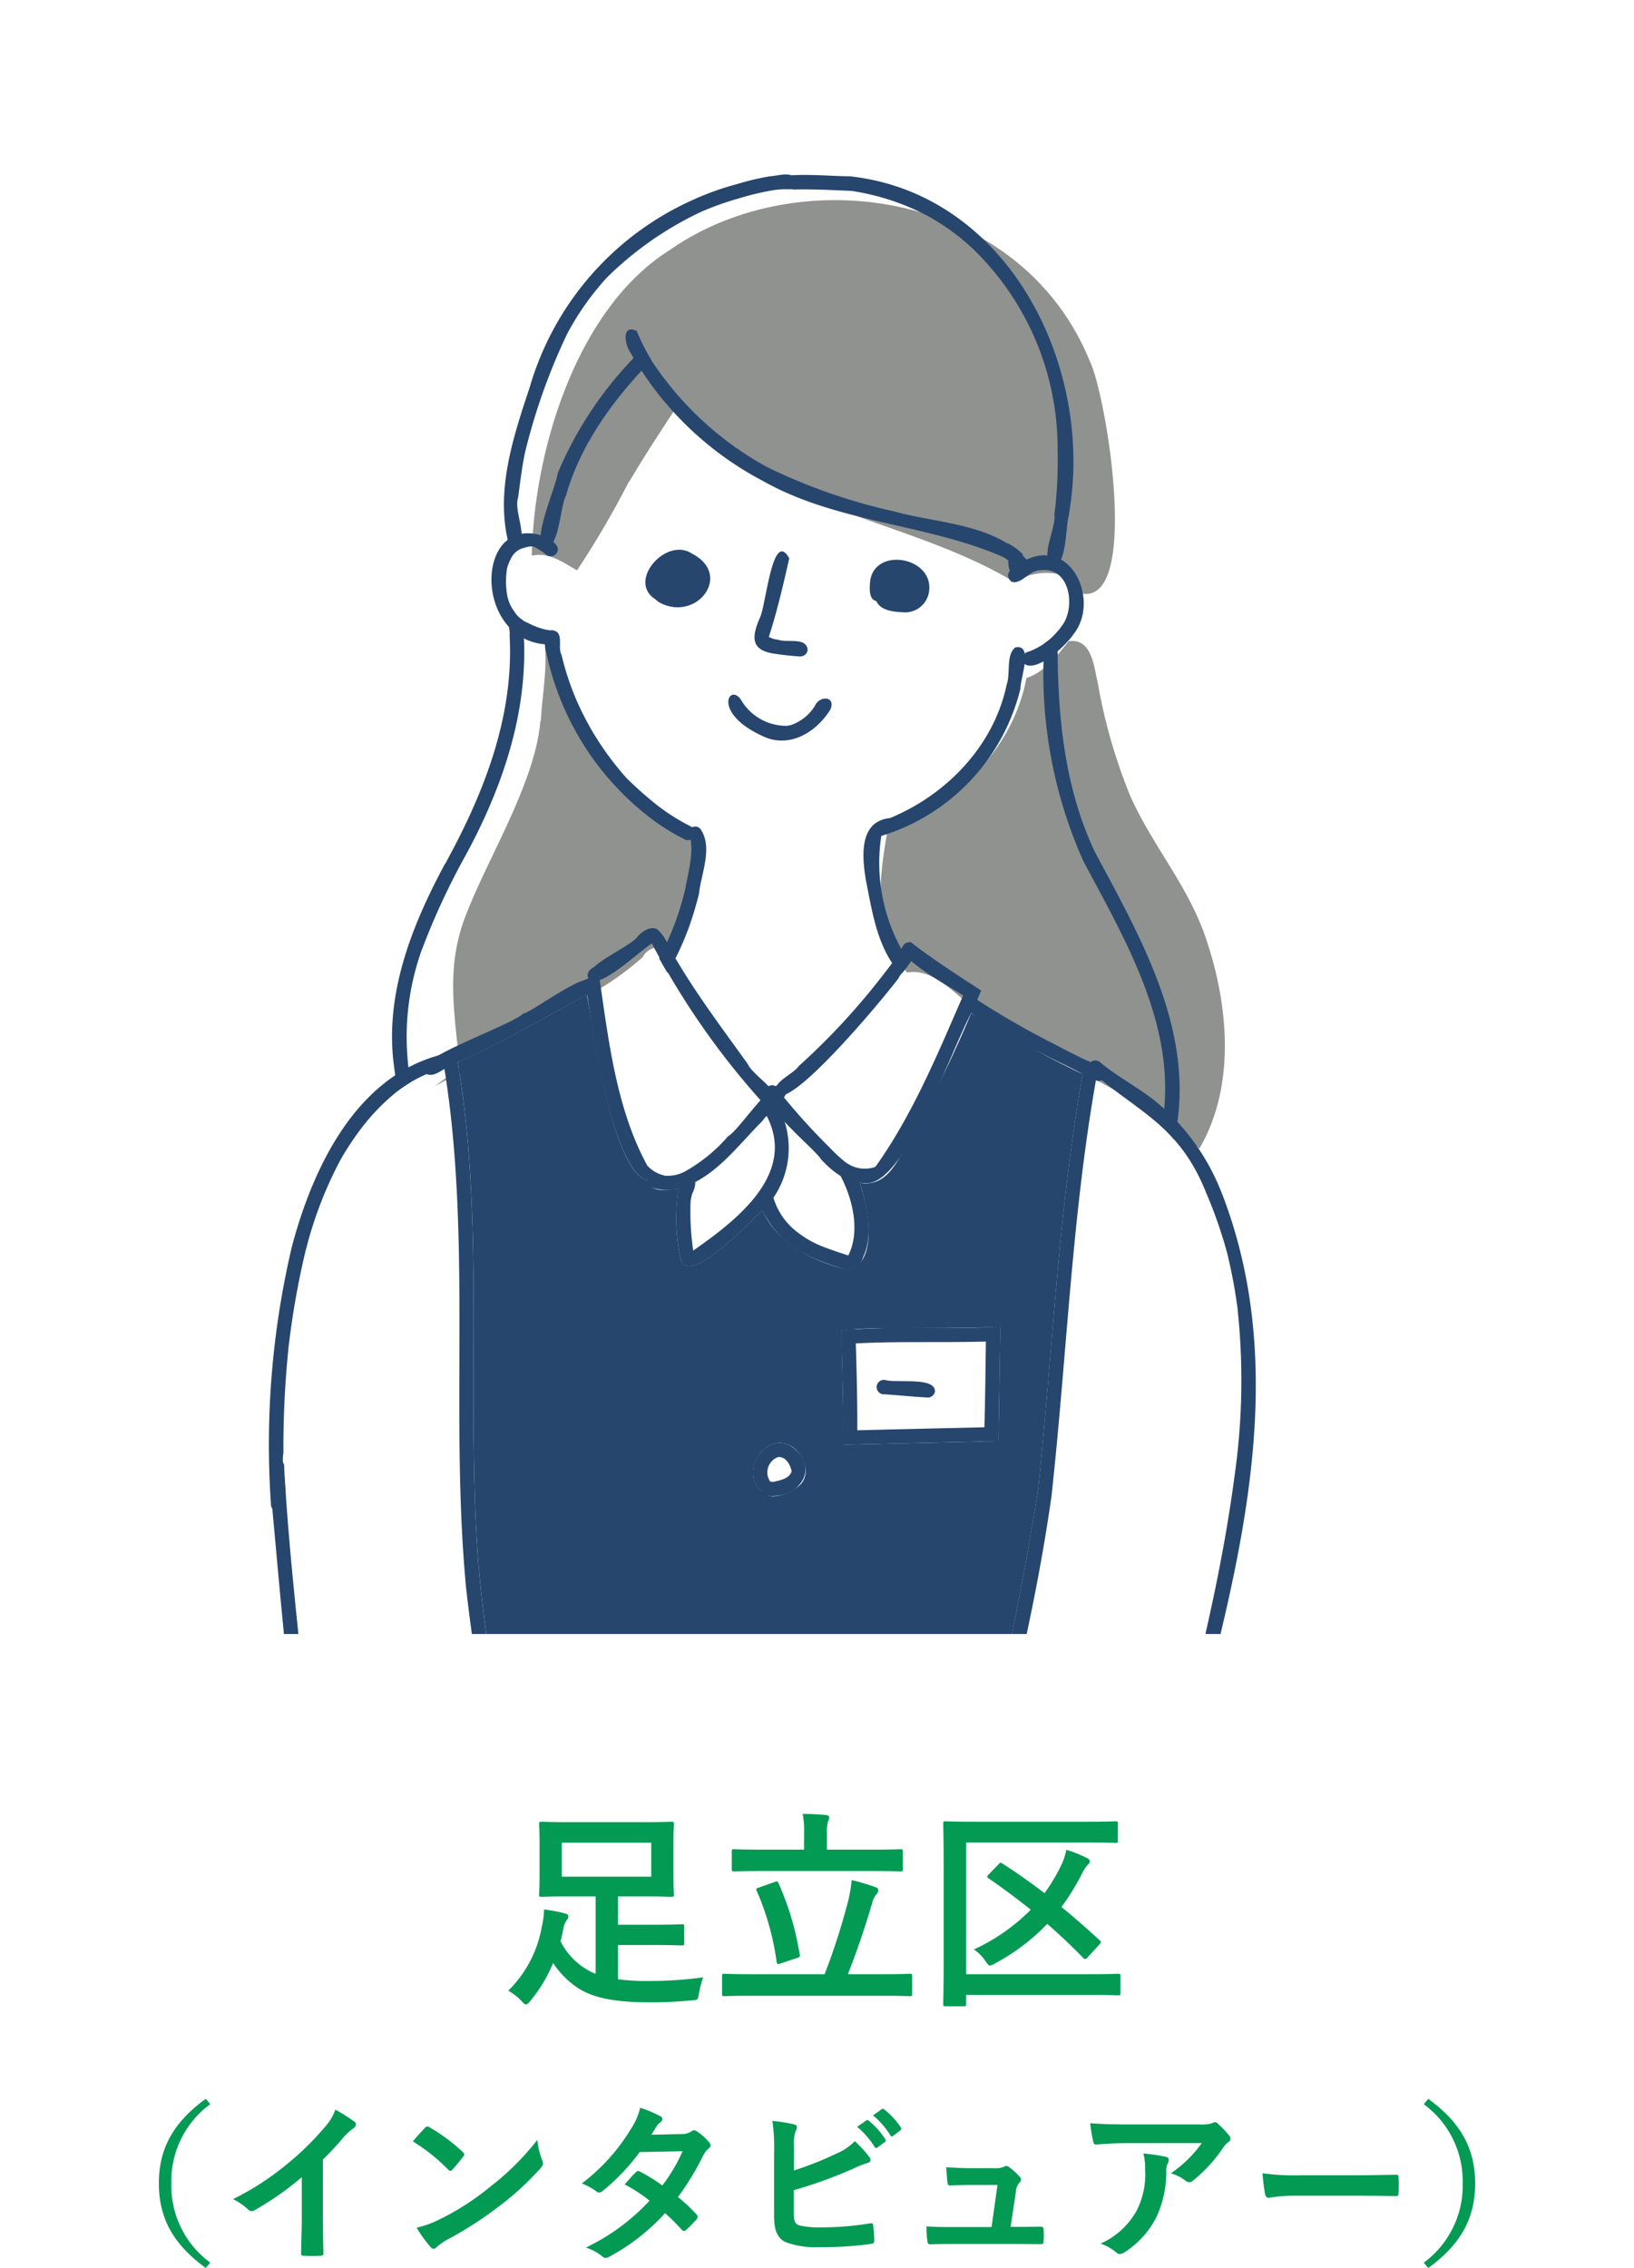 <svg xmlns="http://www.w3.org/2000/svg" xmlns:xlink="http://www.w3.org/1999/xlink" width="170" height="235.962" viewBox="0 0 170 235.962">
  <defs>
    <clipPath id="clip-path">
      <rect id="長方形_1918" data-name="長方形 1918" width="170" height="170" transform="translate(1308 466)" fill="none" stroke="#707070" stroke-width="1"/>
    </clipPath>
    <clipPath id="clip-path-2">
      <rect id="長方形_1926" data-name="長方形 1926" width="102.649" height="212.846" fill="none"/>
    </clipPath>
  </defs>
  <g id="グループ_1995" data-name="グループ 1995" transform="translate(-1312 -478)">
    <g id="マスクグループ_14" data-name="マスクグループ 14" transform="translate(4 12)" clip-path="url(#clip-path)">
      <g id="グループ_2041" data-name="グループ 2041" transform="translate(1336 484.154)">
        <g id="グループ_2041-2" data-name="グループ 2041" clip-path="url(#clip-path-2)">
          <path id="パス_35737" data-name="パス 35737" d="M56.766,269.406c0-.02,0-.04,0-.06,0,.02,0,.04,0,.06q-.311-1.292-.564-2.6c.167-.067.334-.137.5-.2q.015,1.407.063,2.817a.012.012,0,0,1,0-.01" transform="translate(-35.72 -169.441)" fill="#fec1ae"/>
          <path id="パス_35738" data-name="パス 35738" d="M132.333,48.265c-.961-2.593-5.056-2.671-7.091-1.179-11.235-6.809-26.43-7.5-35.164-18.311-1.72,2.653-3.226,4.876-5,7.909l.07-.21a94.5,94.5,0,0,1-5.465,9.358c-1.433-.793-2.959-1.957-4.707-1.512.239-11.164,4.741-25.747,14.315-31.782,13.775-9.649,36.614-5.972,43.737,11.532,1.708,3.453,5.255,24.95-.691,24.2" transform="translate(-47.65 -4.652)" fill="#90928f"/>
          <path id="パス_35739" data-name="パス 35739" d="M207.714,185.97c-6.268-5.681-14.6-8.573-21.553-13.387-3.054-1.4-5.477-5.508-8.84-4.917-3.586-4.337-2.949-9.52-2.063-14.636,6.938-3,12.951-8.165,14.486-16.011,1.839-.579,3.192-2.325,4.393-3.826,2.416-.34,2.618,2.652,3.021,4.32a56.889,56.889,0,0,0,3.372,11.758c2.331,5.215,5.83,9.082,7.762,14.489,2.458,7.016,3.294,15.625-.561,22.22,0,0-.013-.01-.017-.01" transform="translate(-110.949 -84.636)" fill="#90928f"/>
          <path id="パス_35740" data-name="パス 35740" d="M49.87,177.533c-.637-6.148-1.5-10.813.777-16.284,2.279-5.806,7.1-13.562,7.6-19.861l.043.093c.125-2.792.734-5.586.364-8.389.524.117.955.2,1.452.274,1.553,8.278,7.2,16.811,15.066,20.281A25.428,25.428,0,0,1,72.2,166.323a1.775,1.775,0,0,0-3.3-.324,30.115,30.115,0,0,1-4.527,3.332c-4.94,3.062-12.474,7.69-17.15,10.116Z" transform="translate(-30.019 -84.589)" fill="#90928f"/>
          <path id="パス_35741" data-name="パス 35741" d="M77.949,70.2c-1.488-.493,1.163-6.267,1.329-7.712V62.5a38.958,38.958,0,0,1,8.987-13.067c.233.455.5.883.754,1.329-3.869,3.969-7.355,8.678-8.877,14.065-.615,1.123-.735,5.687-2.193,5.368" transform="translate(-49.255 -31.42)" fill="#26466d"/>
          <path id="パス_35742" data-name="パス 35742" d="M211.69,108.652c-1.354-.288-.618-2.4-.968-3.435a5.839,5.839,0,0,1,1.6,1.152c-.008.75.513,2.2-.634,2.284" transform="translate(-133.928 -66.872)" fill="#26466d"/>
          <path id="パス_35743" data-name="パス 35743" d="M69.132,113.985c-7.7-.53-7.386-13.942-.023-11.187.621.362,1.773,1.026,1.035,1.823a.758.758,0,0,1-1.058-.037c.023.023.047.047.073.07a2.25,2.25,0,0,0-.4-.314l.08.06a7.049,7.049,0,0,0-.734-.461v0c-.4-.283-.881-.091-1.312.02h.01a2,2,0,0,0-1.312,1.112l.007-.007a4.607,4.607,0,0,0-.414,1.042c.01-.03.013-.063.024-.093a8.384,8.384,0,0,0,.013,2.921v0a.4.4,0,0,0,.013.077h0a4.279,4.279,0,0,0,.708,1.559c0-.007-.007-.01-.007-.017a3.058,3.058,0,0,0,1.452,1.212c-.013-.007-.027-.017-.04-.023a8.9,8.9,0,0,0,.965.437h0a9.515,9.515,0,0,0,.988.294h-.007a.759.759,0,1,1-.057,1.512" transform="translate(-40.341 -65.098)" fill="#26466d"/>
          <path id="パス_35744" data-name="パス 35744" d="M212.43,119.773c-.2-.531.24-.935.718-1.071-.027.016-.057.027-.087.043a7.226,7.226,0,0,0,3.409-2.577s0,0,0-.007h0c1.585-1.868.991-6.287-2.07-5.9h.03c-1.248-.1-2.036,1.551-3.121,1.185-1.146-1,.835-1.991,1.656-2.327,4.73-2.131,7.536,4.445,4.784,7.822v0c-.746,1.149-4.159,4.377-5.325,2.837" transform="translate(-134.083 -69.086)" fill="#26466d"/>
          <path id="パス_35745" data-name="パス 35745" d="M93.3,151.867a22.805,22.805,0,0,1-4.38-2.861h0A29.3,29.3,0,0,1,78.874,132.39c-.261-.853-.249-2.915,1.129-2.11.593.6.066,1.659.481,2.423-.01-.033-.017-.063-.027-.093a27.973,27.973,0,0,0,2.944,7.525v0a.036.036,0,0,0,.01.023s0,0,0,.007a31.593,31.593,0,0,0,3.816,5.318.06.06,0,0,0-.013-.017c.873.866,1.791,1.692,2.745,2.467-.024-.02-.05-.04-.074-.06a21.026,21.026,0,0,0,4.1,2.671.747.747,0,0,1-.688,1.325" transform="translate(-50.046 -82.685)" fill="#26466d"/>
          <path id="パス_35746" data-name="パス 35746" d="M173.278,168.633c-2.2-2.611-2.718-6.257-3.365-9.518a.045.045,0,0,1-.007-.03c-.391-2.467-.689-6.037,2.54-6.37,5.9-2.448,10.8-7.534,12.128-13.891.417-1.2-.106-2.978.875-3.853,1.963-.433.53,3.217.558,4.263a21.3,21.3,0,0,1-14.482,15.343,18.668,18.668,0,0,0,2.951,13.19c-.243.368-.507.728-.761,1.082a.663.663,0,0,1-.437-.217" transform="translate(-107.837 -85.761)" fill="#26466d"/>
          <path id="パス_35747" data-name="パス 35747" d="M111.433,200.046c-.034-.067-.074-.127-.1-.194a30.332,30.332,0,0,0,2.718-7.191c.281-1.692.839-3.47.557-5.181,0,0,0-.007,0-.007-.736-.616.228-1.786.955-1.145.007,0,.017.01.02.02s.017.013.023.02h.007v.007h.01v.007c.007,0,.007.01.007.01a.007.007,0,0,1,.007.007c1.319,1.931.067,4.624-.164,6.77a32.638,32.638,0,0,1-3.262,8.206c-.27-.441-.524-.882-.771-1.329" transform="translate(-70.758 -118.305)" fill="#26466d"/>
          <path id="パス_35748" data-name="パス 35748" d="M67.442,38.084c-1.242-5.369.578-10.85,2.266-15.924A30.744,30.744,0,0,1,86.758,2.613h0c.08-.034.153-.067.227-.1h-.007A.069.069,0,0,0,87,2.5a.083.083,0,0,0,.036-.013s-.007,0-.013,0c.036-.009.08-.043.11-.043a29.521,29.521,0,0,1,3.619-1.3c.076-.021.157-.046.241-.07h0s.01,0,.017,0,0,0,.007,0h0c.048-.015.1-.026.151-.043.007,0,.01,0,.016,0h0A25.84,25.84,0,0,1,94.727.186h0c.86-.039,2.489-.638,2.764.544a.764.764,0,0,1-.675.815,8.567,8.567,0,0,0-2.12.153c.007,0,.017,0,.027-.007a28.184,28.184,0,0,0-3.095.751.1.1,0,0,1,.02-.01c-.05.016-.1.03-.147.043h.007c-.114.037-.227.07-.34.1a.025.025,0,0,0,.01-.007.19.19,0,0,1-.047.017h0a30.316,30.316,0,0,0-3.639,1.325c.01,0,.013-.007.023-.01a.38.38,0,0,1-.06.027h0l-.033.016.017-.01a35.476,35.476,0,0,0-9.665,6.76c.013-.013.027-.03.04-.043a28.385,28.385,0,0,0-4.21,5.939v0a63.911,63.911,0,0,0-4.373,12.309v0c-.327,1.555-.511,3.133-.721,4.711v-.007c-.5,1.41,1.173,4.377-.176,5.038a.757.757,0,0,1-.9-.561" transform="translate(-42.603 0)" fill="#26466d"/>
          <path id="パス_35749" data-name="パス 35749" d="M175.489,40.765c-1.5-.647.341-3.909.14-5.308,0,0,0,.007,0,.01,0-.023.007-.05.01-.074v0a45.828,45.828,0,0,0,.321-6.77v.03A28.875,28.875,0,0,0,167.226,7.9c.024.02.047.043.07.063a23.207,23.207,0,0,0-4.821-3.542.051.051,0,0,1,.017.007A24.956,24.956,0,0,0,154.534,1.8h.013c-1.981-.085-3.983-.191-5.953-.15,0,0,.007,0,.01,0a.832.832,0,0,1-.451-.1c.02.013.04.023.057.037a1.576,1.576,0,0,1-.15-.1l.017.01a.752.752,0,0,1,.38-1.339l-.05.01c1.974-.105,3.981.092,5.966.113h0c16.576,1.839,25.473,19.958,22.748,35.244v-.007s0,.01,0,.01a.629.629,0,0,0,0,.08V35.6c-.344,1.107-.2,5.283-1.622,5.161" transform="translate(-93.928 -0.091)" fill="#26466d"/>
          <path id="パス_35750" data-name="パス 35750" d="M35.306,171.789c-1.055-7.485,1.813-14.706,5.295-21.172a.2.2,0,0,1-.013.06c4.026-7.33,7.208-15.326,6.727-23.843.138-.857-.762-2.276.344-2.674a4.032,4.032,0,0,0,.594.838c.149.074.238.167.407.254.947,8.772-1.96,17.346-6.156,24.928a73.474,73.474,0,0,0-4.343,9.464v-.013a26.805,26.805,0,0,0-1.135,13.721,14.408,14.408,0,0,0-1.359.908c-.14-.818-.254-1.643-.36-2.47" transform="translate(-22.298 -78.912)" fill="#26466d"/>
          <path id="パス_35751" data-name="パス 35751" d="M233.386,181.879c1.758-10.037-3.657-19.074-8.169-27.579-.01-.007-.01-.013-.01-.013a47.9,47.9,0,0,1-4.053-22.641,5.346,5.346,0,0,0,1.4-1.265c-.112,7.562.448,15.537,3.689,22.595v.013a.617.617,0,0,1,.057.14c4.936,9.255,10.8,19.244,8.363,30.153-.4-.484-.831-.951-1.275-1.4" transform="translate(-140.504 -82.865)" fill="#26466d"/>
          <path id="パス_35752" data-name="パス 35752" d="M142.172,68.9a3.244,3.244,0,0,0-1.4-1.108c.023.01.043.023.063.03-7.923-3.387-17.017-3.477-24.668-7.758a.17.17,0,0,1,.027.01,33.936,33.936,0,0,1-13.911-13.417c-.59-.791-.982-3.019.641-2.257a23.59,23.59,0,0,0,1.522,3.035.511.511,0,0,0-.034-.044,33.85,33.85,0,0,0,11.7,10.96s-.01-.007-.013-.01c.254.137.508.267.758.4a.284.284,0,0,0-.047-.027,59.031,59.031,0,0,0,12.97,4.473l-.1-.02c4.576,1.277,10.459,1.258,13.795,5.007a.747.747,0,0,1-1.305.725" transform="translate(-64.684 -28.12)" fill="#26466d"/>
          <path id="パス_35753" data-name="パス 35753" d="M109.2,112.779a2.517,2.517,0,0,1-.738-.481s0,0,0-.007-.023-.02-.033-.027a.245.245,0,0,1,.03.027c-3.019-1.9,1.137-6.546,3.789-4.761,4.181,2.146.694,6.889-3.044,5.248" transform="translate(-68.261 -68.088)" fill="#26466d"/>
          <path id="パス_35754" data-name="パス 35754" d="M143.291,118.539c-.851-.05-1.7-.144-2.534-.27h0c-2.519-.334-2.525-1.627-1.666-3.649l0,0a.412.412,0,0,0,.017-.06v0c.637-.993,1.307-9.432,3.081-6.23-.616,2.726-1.255,5.5-2.123,8.172a2.205,2.205,0,0,0,.938.29h0c.94.37,2.977-.313,3.1,1.062a.749.749,0,0,1-.808.678" transform="translate(-88.077 -68.397)" fill="#26466d"/>
          <path id="パス_35755" data-name="パス 35755" d="M134.75,152.849c-5.578-2.506-3.428-5.8-2.247-3.659v0a5.45,5.45,0,0,0,4.664,2.55s0-.008,0,0q.25-.035.5-.09c-.033,0-.063.013-.1.02a4.686,4.686,0,0,0,2.464-1.9.011.011,0,0,0,0,.007s.007-.01.01-.013l.007-.007h0c.007-.007.013-.017.023-.02.427-1.176,2.225-1.13,1.649.287-1.445,2.358-4.224,4.082-6.971,2.828" transform="translate(-83.317 -94.38)" fill="#26466d"/>
          <path id="パス_35756" data-name="パス 35756" d="M120.651,234.013a80.248,80.248,0,0,1-12.152-17.48c.872-2.606,2.228,1.445,2.828,2.257-.007-.02-.02-.037-.027-.054,2.225,3.772,4.868,7.28,7.421,10.833l-.04-.05.06.08h0c.6,1.311,3.888,3.075,2.958,4.476a.747.747,0,0,1-1.052-.063" transform="translate(-68.958 -137.073)" fill="#26466d"/>
          <path id="パス_35757" data-name="パス 35757" d="M144.676,235.1c-.7-1.313,1.635-2.062,2.277-3a71.438,71.438,0,0,0,9.121-9.932l-.06.08a18.748,18.748,0,0,0,1.763-2.607v.013a.588.588,0,0,1,.08-.137.168.168,0,0,1-.02.023.663.663,0,0,1,.1-.117l-.007.007a.732.732,0,0,1,.758-.184c1.454.947-.868,2.716-1.362,3.729l0,0c-1.39,1.87-10.879,13.346-12.656,12.125" transform="translate(-91.868 -139.325)" fill="#26466d"/>
          <path id="パス_35758" data-name="パス 35758" d="M91.157,220.465c-.671-1.411,4.142-3.228,5.081-4.427-.027.02-.053.043-.08.067,1.835-2.083,3.319-.217,1.773.5-1.326.715-5.644,5.058-6.774,3.863" transform="translate(-57.896 -136.741)" fill="#26466d"/>
          <path id="パス_35759" data-name="パス 35759" d="M109.644,270.581c-.629-.126-1.577-.107-1.6-.985h-.007a.75.75,0,0,1,.985-.655,3.751,3.751,0,0,0,2.965-.307,16.739,16.739,0,0,0,4.367-3.559c-.023.023-.047.047-.074.07.055-.055.106-.108.16-.157a0,0,0,0,1,0,0c1.244-.678,5.28-7.209,6.179-5.022-.142,1.35-1.849,2.309-2.627,3.442-2.625,2.61-5,6.012-8.727,7.047,0,0,0,0,0-.007a0,0,0,0,0,0,0v-.01a4.832,4.832,0,0,1-1.629.14" transform="translate(-68.668 -164.941)" fill="#26466d"/>
          <path id="パス_35760" data-name="パス 35760" d="M97.395,248.846c-.227-.1-.441-.2-.664-.3v-.023c-3.778-.957-5.97-17.009-6.5-20.882.11-.037.217-.1.337-.144-.262-.461.1-.92.531-1.139a.871.871,0,0,1,.618,1.118c.954,6.55,1.778,13.644,4.971,19.49,0,0,0,0-.007-.007s.01.01.013.017a.374.374,0,0,1,.044.047v0a3.4,3.4,0,0,0,1.7.975.749.749,0,0,1-1.048.855" transform="translate(-57.35 -143.864)" fill="#26466d"/>
          <path id="パス_35761" data-name="パス 35761" d="M188.278,225.414c-.9-1-9.948-5.251-6.51-6.3,2.273,1.778,4.86,3.422,7.331,5.054-.133.321-.274.648-.407.968a4.219,4.219,0,0,0,.417.274.759.759,0,0,1-.831,0" transform="translate(-115.032 -139.264)" fill="#26466d"/>
          <path id="パス_35762" data-name="パス 35762" d="M152.133,251.555c-1.853.036-3.352-1.183-4.55-2.47,0,0,.013.01.02.013-.966-1.432-7.144-6.209-5.436-7.632.777-.38,1.072.556,1.443,1.035a67.562,67.562,0,0,0,4.957,5.448,13.856,13.856,0,0,0,1.626,1.489v-.01a3.324,3.324,0,0,0,2.971.477,1.209,1.209,0,0,0,.14-.114s.01,0,.01-.013c4.122-5.817,6.776-12.576,9.645-19.073.421.274.844.551,1.272.835-.337.788-.671,1.579-1.012,2.367l-.013-.007c-1.928,3.442-6.984,18.221-11.073,17.654" transform="translate(-90.168 -146.629)" fill="#26466d"/>
          <path id="パス_35763" data-name="パス 35763" d="M116.7,280.15a19.813,19.813,0,0,1-.324-7.2c.158-2.336,2.663-2.193,1.472.187,0-.017.007-.034.01-.047a7.121,7.121,0,0,0-.164.751v-.013a.622.622,0,0,1-.013.1c0-.007,0-.013.007-.02a27.471,27.471,0,0,0,.24,4.934v0a.431.431,0,0,0,.01.077v0a.831.831,0,0,0,.017.127c4.637-3.24,11.089-8.2,7.4-14.455,0,0,0,.007,0,.009-.894-.842-.022-2.385.965-1.335a9.144,9.144,0,0,1-1.159,11.644s0,0,0-.007a0,0,0,0,1,0,0s0-.007,0-.01c-1.358,1.188-7.265,7.569-8.456,5.268" transform="translate(-73.835 -167.089)" fill="#26466d"/>
          <path id="パス_35764" data-name="パス 35764" d="M148.467,293.7c-2.5-.757-5.159-1.78-6.857-3.813-.776-.86-3.258-4.382-.871-4.4-.03-.01-.063-.017-.093-.027a.775.775,0,0,1,.6.781,7.042,7.042,0,0,0,2.674,3.789h0a10.148,10.148,0,0,0,2.254,1.289l-.017-.007c.03.017.056.022.09.04l-.02-.01c.037.013.07.03.11.043a.1.1,0,0,0,.04.017h-.013c.888.339,1.793.644,2.7.935.054-.11.1-.224.154-.337v0c1.024-2.446.266-5.56-.908-7.842a.755.755,0,0,1,.223-1.035c1.008-.532,1.443.943,1.736,1.646h-.01v0h-.007c.7,2.22,1.471,5.38.374,7.688-.292.948-1.113,1.751-2.153,1.232" transform="translate(-88.806 -179.874)" fill="#26466d"/>
          <path id="パス_35765" data-name="パス 35765" d="M43.98,239.263c-1.146-1.363,8.908-4.735,10.322-6.036,1.413-.379,7.62-5.439,7.942-2.988,0,0,0-.007,0-.01,0,.687-.8.746-1.269,1.018.03-.013.06-.027.094-.044-.047.024-.094.047-.14.067v-.007a0,0,0,0,1,0,0v-.01c-4.48,2.386-8.824,5.006-13.42,7.021v.01c-1.125.173-2.57,2.04-3.529.975" transform="translate(-27.894 -145.908)" fill="#26466d"/>
          <path id="パス_35766" data-name="パス 35766" d="M211.835,243.263c-.464-.194-.928-.4-1.382-.614v-.016c-1.481-1-14.688-6.637-12.162-8.059a.758.758,0,0,1,.935.153,88.176,88.176,0,0,0,8.289,4.774c1.616.843,3.236,1.687,4.914,2.394a.746.746,0,0,1-.594,1.369" transform="translate(-125.823 -149.024)" fill="#26466d"/>
          <path id="パス_35767" data-name="パス 35767" d="M69.206,363.246c-.01-.173-.023-.337-.047-.5-3.663-9.458-9-18.361-11.661-28.25a180.465,180.465,0,0,1-5.679-28.981c-1.69-17.814.568-35.839-2.183-53.565-.11-.666-.229-1.344-.351-2.006.463-.226.928-.428,1.4-.638.11.5.2,1,.28,1.506l-.016.007c2.879,17.19.813,35.285,2.16,52.383,1.7,18.339,6.02,35.56,14.325,51.809h.007c.457,1.917,4.816,7.761,2.581,8.907a.745.745,0,0,1-.812-.668" transform="translate(-31.325 -158.448)" fill="#26466d"/>
          <path id="パス_35768" data-name="パス 35768" d="M174.8,366.436c-2.125-1.013.313-7.032.738-8.954h.007l.016-.014a357.6,357.6,0,0,0,14.993-60.028c1.512-14.377,2.1-28.954,4.627-43.212h-.007c.08-.5.167-1.008.267-1.509.2.09.381.18.578.264a.734.734,0,0,1,.9-.03c-2.827,14.921-3.318,30.113-4.971,45.172-1.78,12.6-5,24.956-8.056,37.293-.049.139-.071.3-.12.441a1.142,1.142,0,0,1-.054.194l.01-.007a.332.332,0,0,0-.023.087v-.02c-2,9.838-7.062,19.046-8.176,29,.075.559-.006,1.329-.73,1.326" transform="translate(-110.551 -160.62)" fill="#26466d"/>
          <path id="パス_35769" data-name="パス 35769" d="M.195,298.162a89.8,89.8,0,0,1,2.167-26.834c0,.01,0,.013,0,.02.02-.078.043-.165.063-.247a.941.941,0,0,1-.027.09c.044-.16.081-.307.124-.468-.007.024-.01.047-.017.071,2.166-7.891,6.556-16.972,15.039-19.367,1.054-.415,1.688,1.2.524,1.439H18.1a6.9,6.9,0,0,0-1.743.5h0a.315.315,0,0,0-.083.034l.047-.02a14.079,14.079,0,0,0-2.878,1.679s.01-.007.013-.013a21.991,21.991,0,0,0-4.1,4.257l0,0a30.51,30.51,0,0,0-1.913,2.931l.02-.04a.183.183,0,0,0-.023.046,41.447,41.447,0,0,0-3.479,8.854v0c-.026.107-.055.22-.083.327V271.4c-.007.027-.013.057-.02.087l0,0h0c-.028.091-.046.178-.07.267v0a84.929,84.929,0,0,0-1.723,9.654v-.02a.7.7,0,0,1-.013.09l0,0a102.01,102.01,0,0,0-.565,11.307c-.345,1.416.991,5.682-.507,6.073a.754.754,0,0,1-.792-.7" transform="translate(0 -159.756)" fill="#26466d"/>
          <path id="パス_35770" data-name="パス 35770" d="M27.61,445.915c-5.926-.343-9.363-5.315-11.634-10.269a123.623,123.623,0,0,1-9.852-25.124l.01.027c-.083-.3-.167-.614-.247-.918a.143.143,0,0,0,.007.033,143.187,143.187,0,0,1-3.418-17.116v.01c-.037-.221-.061-.443-.087-.664,0,.03.007.063.013.1-.824-7.346-1.45-14.717-2.127-22.074a16.992,16.992,0,0,1-.03-2.651.749.749,0,0,1,1.445.36c.432,8.078,1.38,16.144,2.19,24.193v-.02c.035.2.052.414.077.624V392.4a.375.375,0,0,0,.007.06c0-.033-.007-.06-.01-.093a141.675,141.675,0,0,0,3.382,16.906.122.122,0,0,0-.01-.023c.007.017.01.033.017.053l-.01-.03c.09.327.18.651.263.981,0-.013-.007-.027-.01-.043a131.865,131.865,0,0,0,5.034,14.846l-.013-.027q2.955,6.83,6.537,13.37c0-.013-.01-.02-.013-.033a16.6,16.6,0,0,0,2.627,3.472l-.07-.07a10.157,10.157,0,0,0,2.14,1.589s-.007,0-.01,0a7.574,7.574,0,0,0,.694.33c-.03-.016-.057-.027-.087-.04,1.146.765,4.135.014,4.13,1.8a.755.755,0,0,1-.945.474" transform="translate(-0.124 -233.105)" fill="#26466d"/>
          <path id="パス_35771" data-name="パス 35771" d="M204.89,373.278c-.293-.593.248-1.012.738-1.219,0,0,0,0,.007-.007h0a7.4,7.4,0,0,0,1.555-1.212.078.078,0,0,0,.023-.023s0,0,0,.007c7.962-9.106,10.7-21.452,14.038-32.787v.007c.058-.22.108-.438.171-.651,3.316-13.6,7.329-27.113,9.164-41.029,0,.01,0,.023,0,.034,0-.027.007-.057.01-.087a70.283,70.283,0,0,0,.3-17.74v0s0,0,0-.007l-.01-.09c0,.017,0,.03,0,.047a53.032,53.032,0,0,0-1.045-5.5l.01.03a48.156,48.156,0,0,0-1.933-5.685v0c0-.007-.01-.01-.01-.017a.042.042,0,0,1,.01.013.186.186,0,0,1-.017-.044.068.068,0,0,1-.013-.02l0,0c-.047-.107-.094-.217-.137-.327,0,.007.007.013.01.013a.19.19,0,0,1-.027-.06s0,.01,0,.013c-2.908-7.443-7.312-8.562-12.366-13.13l0,0a.776.776,0,0,1,1.386-.524c1.829,1.477,3.945,2.57,5.769,4.053a23.054,23.054,0,0,1,6.613,9.09h0c.055.117.1.243.15.36h0c8.993,23.191-1.426,48.035-6.437,71,.007-.03.017-.06.024-.094-2.985,10.761-5.864,21.87-12.172,31.241-1.059,1.287-4.075,5.8-5.809,4.33" transform="translate(-130.168 -160.802)" fill="#26466d"/>
          <path id="パス_35772" data-name="パス 35772" d="M184.57,568.118c-1.229-.731-2.429-1.517-3.639-2.274h0s0,0-.006,0l0,0s-.007,0-.007-.007v0c-.186-.124-.376-.242-.564-.367,0,0,0,0,.007.007-1.423-1.313-7.223-3.71-6.858-5.582a.855.855,0,0,1,1.53.2c1.987,1.49,4.112,2.8,6.186,4.156l-.02-.01c.191.116.373.234.554.354-.027-.02-.05-.037-.077-.054.938.965,4.281,1.808,3.9,3.278a.75.75,0,0,1-1.015.291" transform="translate(-110.266 -355.605)" fill="#26466d"/>
          <path id="パス_35773" data-name="パス 35773" d="M74.336,568.709c-1.464-1.3,9.1-5.938,10.449-7.482,1.082-1.145,2.7.205,1.2,1.016-3.4,2.306-6.956,4.37-10.486,6.463a.779.779,0,0,1-1.162,0" transform="translate(-47.157 -356.416)" fill="#26466d"/>
          <path id="パス_35774" data-name="パス 35774" d="M116.59,541c-7.107-.076-14.23-.155-21.333-.214-.23-.5-.461-1-.691-1.5.547,0,1.1.007,1.639.013l.007.017c9.528.1,19.36.2,28.891.3l.017-.013s0,0,0-.007c.514.007,1.028.013,1.543.017-.147.494-.3.988-.444,1.486q-4.807-.055-9.631-.1" transform="translate(-60.104 -342.747)" fill="#26466d"/>
          <path id="パス_35775" data-name="パス 35775" d="M140.73,363.576a1.7,1.7,0,0,0-1.012,2.22.815.815,0,0,1,.13.284.61.61,0,0,0,.481.06h-.017c.672-.155,1.606-.333,1.816-1.088-.137-.683-.6-1.538-1.4-1.476m-1.058,4.039a1.069,1.069,0,0,1-.821-.671.344.344,0,0,1-.033-.014.1.1,0,0,1-.014-.027.891.891,0,0,1-.38-.411h0s0,.007,0,.01a2.51,2.51,0,0,1-.277-.778l.013.04c-.448-2.025,1.669-4.453,3.749-3.415,3.286,2.033,1.259,5.572-2.233,5.265" transform="translate(-87.769 -230.14)" fill="#26466d"/>
          <path id="パス_35776" data-name="パス 35776" d="M141.357,426.369a1.7,1.7,0,0,0-1.222.714.025.025,0,0,1-.01.023.013.013,0,0,1,0,.01,2.084,2.084,0,0,0,.27,1.161s0,0,0,.007a.01.01,0,0,1,0,.007h0a.8.8,0,0,1,.17.18c1.189.672,2.23-.168,2.237-1.476-.044-.069-.093-.137-.137-.207a.11.11,0,0,1-.027-.03s0,0,0,.007a1.57,1.57,0,0,0-1.292-.4m-1.2,3.455a1.007,1.007,0,0,1-.217-.194h-.016a.194.194,0,0,1-.027-.023c-2.884-1.654-.477-5.615,2.621-4.587,3.69.938.763,6.846-2.36,4.8" transform="translate(-88.092 -270.022)" fill="#26466d"/>
          <path id="パス_35777" data-name="パス 35777" d="M140.758,488.629a1.671,1.671,0,0,0,1.793-.06.332.332,0,0,0-.047.03c.024-.016.043-.026.063-.04v0a0,0,0,0,1,0,0,.106.106,0,0,1,.02-.01h0a1,1,0,0,0-.017-1.833,1.974,1.974,0,0,0-2.651,1.706.785.785,0,0,1,.1.16.729.729,0,0,1,.735.047m-.808,1.232a.807.807,0,0,1-.254-.294c-1.642.417-1.379-1.976-.785-2.844.957-1.472,3.318-2.184,4.741-1.048,2.963,2.3-1.066,6.046-3.7,4.186" transform="translate(-87.996 -308.322)" fill="#26466d"/>
          <path id="パス_35778" data-name="パス 35778" d="M163.52,330.764a.577.577,0,0,1-.127-.03c-.025-.46-.031-.938-.017-1.405,5.486-.511,11.022-.075,16.529-.384-.01.494-.02.992-.03,1.486-5.451.246-10.93-.062-16.355.334" transform="translate(-103.832 -209.066)" fill="#26466d"/>
          <path id="パス_35779" data-name="パス 35779" d="M163.846,358.681c0-.184,0-.557,0-.741,5.393-.149,10.779-.254,16.171-.387-.01.263-.02,1.193-.023,1.472-5.382.144-10.777.242-16.158.387,0-.244,0-.487.007-.731" transform="translate(-104.13 -227.249)" fill="#26466d"/>
          <path id="パス_35780" data-name="パス 35780" d="M163.551,340.929c.058-3.739-.121-7.44-.17-11.167a8.3,8.3,0,0,1,1.445-.14c.14,4,.239,8,.2,12-.462.019-1.018.012-1.479.04,0-.244,0-.487.007-.731" transform="translate(-103.839 -209.497)" fill="#26466d"/>
          <path id="パス_35781" data-name="パス 35781" d="M204.11,340.327c.105-3.77.144-7.553.194-11.331.483-.024.99-.005,1.489-.043-.079,3.978-.124,7.924-.207,11.895-.047,0-1.452.032-1.5.04.01-.19.017-.374.02-.561" transform="translate(-129.713 -209.071)" fill="#26466d"/>
          <path id="パス_35782" data-name="パス 35782" d="M178.671,345.934c-1.509-.086-3.011-.239-4.517-.34.033,0,.067,0,.1.007a.752.752,0,1,1,.05-1.492c1.2.364,5.169-.351,5.2,1.168a.755.755,0,0,1-.828.658" transform="translate(-110.229 -218.694)" fill="#26466d"/>
          <path id="パス_35783" data-name="パス 35783" d="M175.01,115.458c-1-.048-2.379-.135-2.864-1.168-.825-.2-.687-1.419-.641-2.08.488-3.534,6.367-2.546,6.156.838v-.087a2.519,2.519,0,0,1-2.651,2.5" transform="translate(-108.978 -69.906)" fill="#26466d"/>
          <path id="パス_35784" data-name="パス 35784" d="M98.562,268.882a38.744,38.744,0,0,0-4.781.231c.059,3.968.239,7.918.164,11.9,5.381-.145,10.776-.244,16.158-.387.083-3.973.128-7.916.207-11.9-3.923.177-7.823.113-11.748.157M84.9,285.2a.889.889,0,0,0,.38.411c.871,1.53,3.321.415,4.28-.517,1.132-1.362.144-3.348-1.179-4.037-2.08-1.037-4.2,1.39-3.749,3.415l-.03-.1a2.766,2.766,0,0,0,.294.838s0-.01,0-.01Zm1.9,18.638c-2.29.438-2.746,3.7-.751,4.6,4.479,2.911,6.55-5.911.751-4.6m-.864,26.253c3.671,3.161,7.8-3.756,2.283-4.457-3.339-.206-4.823,4.854-2.283,4.457m5.285,15.53c-6.8-.067-14.1-.142-20.878-.214-8.3-16.249-12.621-33.47-14.325-51.809-1.347-17.1.719-35.2-2.16-52.383,4.6-2.015,8.94-4.635,13.421-7.021.746,3.65,2.641,18.4,6.339,19.31.239,1.335,2.22,1.016,3.225.844a19.312,19.312,0,0,0,.257,7.562c1.192,2.3,7.086-4.07,8.456-5.268,1.609,3.516,5.422,5.382,9.044,6.189,3.124-1.035,1.839-6.794,1.075-9.08,2.427.443,3.586-1.593,4.6-3.4a136.98,136.98,0,0,0,7-14.238,131.122,131.122,0,0,0,11.591,6.336c-2.53,14.26-3.115,28.835-4.627,43.213A357.635,357.635,0,0,1,99.249,345.7l-.017.013c-2.667-.027-5.345-.057-8.012-.087" transform="translate(-34.23 -148.847)" fill="#26466d"/>
        </g>
      </g>
    </g>
    <path id="パス_35786" data-name="パス 35786" d="M-20.7-4.642h3.344c2.442,0,3.168.044,3.3.044.22,0,.242-.022.242-.242V-6.556c0-.22-.022-.242-.242-.242-.132,0-.858.044-3.3.044H-20.7V-9.7h2.508c2.134,0,2.9.044,3.036.044.242,0,.264-.022.264-.264,0-.132-.044-.7-.044-2.024V-15.18c0-1.32.044-1.892.044-2.024,0-.242-.022-.264-.264-.264-.132,0-.9.044-3.036.044H-25.63c-2.134,0-2.882-.044-3.036-.044-.22,0-.242.022-.242.264,0,.132.044.7.044,2.024v3.234c0,1.32-.044,1.892-.044,2.024,0,.242.022.264.242.264.154,0,.9-.044,3.036-.044h2.6V-1.65a4.834,4.834,0,0,1-1.012-.506,6.988,6.988,0,0,1-2.64-2.882c.11-.418.2-.836.286-1.254a2.2,2.2,0,0,1,.374-.968.552.552,0,0,0,.154-.374c0-.154-.132-.242-.418-.308a15.615,15.615,0,0,0-2.112-.4,9.266,9.266,0,0,1-.242,1.848A12.315,12.315,0,0,1-32.12.11a5.854,5.854,0,0,1,1.364,1.056c.242.264.352.374.484.374s.264-.154.484-.418a15,15,0,0,0,2.332-3.894A9.22,9.22,0,0,0-24.948-.22c1.628,1.078,3.85,1.54,7.59,1.54a42.323,42.323,0,0,0,4.268-.2c.7-.044.7-.044.814-.748a9.543,9.543,0,0,1,.44-1.65A41.427,41.427,0,0,1-17.49-.9,22.517,22.517,0,0,1-20.7-1.078Zm3.454-7.106h-9.306V-15.29h9.306ZM6.93.638c1.936,0,2.6.044,2.728.044C9.878.682,9.9.66,9.9.44V-1.408c0-.22-.022-.242-.242-.242-.132,0-.792.044-2.728.044H3.212C4.136-3.96,4.972-6.38,5.742-9.02A2.341,2.341,0,0,1,6.16-9.9a.655.655,0,0,0,.22-.44c0-.132-.066-.242-.264-.308A21.685,21.685,0,0,0,3.608-11.4a13.651,13.651,0,0,1-.352,2.112A68.275,68.275,0,0,1,.792-1.606H-6.93c-1.936,0-2.6-.044-2.728-.044-.2,0-.22.022-.22.242V.44c0,.22.022.242.22.242.132,0,.792-.044,2.728-.044ZM5.742-12.342c2.09,0,2.816.044,2.948.044.22,0,.242-.022.242-.264v-1.782c0-.242-.022-.264-.242-.264-.132,0-.858.044-2.948.044H1.034v-1.694a3.994,3.994,0,0,1,.11-1.232,1.242,1.242,0,0,0,.132-.44c0-.11-.154-.22-.352-.242-.792-.066-1.606-.11-2.42-.11a8.568,8.568,0,0,1,.154,2.024v1.694H-5.7c-2.068,0-2.794-.044-2.926-.044-.22,0-.242.022-.242.264v1.782c0,.242.022.264.242.264.132,0,.858-.044,2.926-.044Zm-11.77,1.716c-.308.11-.33.132-.242.352A27.816,27.816,0,0,1-4.2-2.882c.044.242.11.264.418.154L-2.068-3.3c.308-.088.308-.154.264-.374A29.665,29.665,0,0,0-4-11.066c-.088-.22-.132-.242-.418-.132ZM15.51-15.312H28.16c2.046,0,2.75.044,2.882.044.242,0,.264-.022.264-.242v-1.738c0-.242-.022-.264-.264-.264-.132,0-.836.044-2.882.044H16.324c-2.068,0-2.816-.044-2.948-.044-.22,0-.242.022-.242.264,0,.132.044,1.606.044,4.62v9.5c0,2.992-.044,4.488-.044,4.62,0,.22.022.242.242.242h1.87c.242,0,.264-.022.264-.242V.55h12.8c2.134,0,2.882.044,3.014.044.22,0,.242-.022.242-.242v-1.76c0-.22-.022-.242-.242-.242-.132,0-.88.044-3.014.044H15.51Zm2.376,3.3c-.11.11-.176.2-.176.264,0,.044.044.11.154.176,1.5,1.034,2.948,2.112,4.378,3.256A20.328,20.328,0,0,1,16.324-4.18a4.36,4.36,0,0,1,1.188,1.188c.22.33.33.484.484.484a1.471,1.471,0,0,0,.528-.22,21.762,21.762,0,0,0,5.434-4.114c1.254,1.1,2.508,2.266,3.74,3.542a.233.233,0,0,0,.2.11.341.341,0,0,0,.242-.154l1.21-1.32c.132-.132.176-.22.176-.286s-.044-.132-.154-.22C28.05-6.38,26.752-7.524,25.432-8.6A25.208,25.208,0,0,0,27.5-11.924a4.37,4.37,0,0,1,.616-1.012c.154-.132.264-.242.264-.4,0-.176-.11-.264-.33-.374a12.405,12.405,0,0,0-2.112-.836,6.622,6.622,0,0,1-.616,1.782,19.076,19.076,0,0,1-1.65,2.728c-1.474-1.122-2.926-2.156-4.378-3.08-.2-.132-.22-.11-.418.088Zm-81.48,23.37c-3.456,2.52-4.878,5.256-4.878,8.8s1.422,6.282,4.878,8.8l.468-.558a9.936,9.936,0,0,1-4.05-8.244,9.936,9.936,0,0,1,4.05-8.244Zm12.186,6.318A28.493,28.493,0,0,0-49.3,15.408a5.93,5.93,0,0,1,1.08-.99.515.515,0,0,0,.252-.4.318.318,0,0,0-.144-.27,16.014,16.014,0,0,0-2-1.26,5.217,5.217,0,0,1-1.134,1.854,29.2,29.2,0,0,1-3.834,3.762,28.9,28.9,0,0,1-5.67,3.69A6.737,6.737,0,0,1-59.2,22.86a.5.5,0,0,0,.378.18.508.508,0,0,0,.27-.072,31.14,31.14,0,0,0,4.95-3.456v4.194c0,1.224-.054,2.394-.072,3.69-.018.216.054.288.252.288a15.014,15.014,0,0,0,1.8,0c.2,0,.288-.072.27-.306-.036-1.44-.054-2.5-.054-3.744Zm9.36-1.89a19.054,19.054,0,0,1,3.672,2.934c.09.09.162.144.234.144s.126-.054.216-.144c.252-.27.846-.99,1.116-1.35a.387.387,0,0,0,.108-.234c0-.072-.054-.144-.162-.252A18.77,18.77,0,0,0-40.3,14.328a.48.48,0,0,0-.234-.09.337.337,0,0,0-.252.144C-41.13,14.742-41.652,15.3-42.048,15.786Zm.4,8.982a12.472,12.472,0,0,0,1.44,2,.467.467,0,0,0,.306.2.5.5,0,0,0,.324-.18,6.213,6.213,0,0,1,1.206-.828,38.7,38.7,0,0,0,5.436-3.528,29.421,29.421,0,0,0,4.14-3.816c.2-.234.288-.378.288-.54a.88.88,0,0,0-.09-.342,8.035,8.035,0,0,1-.5-2.106,27.043,27.043,0,0,1-4.932,4.9,26.681,26.681,0,0,1-5.184,3.348A10.843,10.843,0,0,1-41.652,24.768ZM-17.244,15.1c.306-.468.414-.648.558-.9a1.5,1.5,0,0,1,.378-.378.486.486,0,0,0,.216-.36.316.316,0,0,0-.2-.288,11.336,11.336,0,0,0-2.106-.882,6.64,6.64,0,0,1-.972,2.214,20.082,20.082,0,0,1-5.094,5.652,7.5,7.5,0,0,1,1.512.828.412.412,0,0,0,.288.126.645.645,0,0,0,.36-.162A21.737,21.737,0,0,0-18.45,16.9l4.464-.09a17.353,17.353,0,0,1-2.106,3.564,18.048,18.048,0,0,0-2.322-1.44.467.467,0,0,0-.18-.072.34.34,0,0,0-.234.126c-.414.378-.792.846-1.188,1.278a15.047,15.047,0,0,1,2.592,1.692,21.827,21.827,0,0,1-6.624,4.878,5.114,5.114,0,0,1,1.71.918.54.54,0,0,0,.342.162.98.98,0,0,0,.45-.162,21.936,21.936,0,0,0,5.742-4.5A19.949,19.949,0,0,1-14.058,25a.313.313,0,0,0,.2.108.374.374,0,0,0,.216-.09,11.064,11.064,0,0,0,1.116-1.134.349.349,0,0,0,.108-.234.355.355,0,0,0-.108-.252,16,16,0,0,0-1.944-1.818,28.1,28.1,0,0,0,2.646-4.356,2.258,2.258,0,0,1,.54-.684.461.461,0,0,0,.2-.342.44.44,0,0,0-.144-.324,5.831,5.831,0,0,0-1.224-1.1.62.62,0,0,0-.324-.144.526.526,0,0,0-.306.126,1.761,1.761,0,0,1-.99.27Zm14.85,1.206a4.1,4.1,0,0,1,.18-1.62.786.786,0,0,0,.126-.378c0-.126-.072-.234-.288-.288a15.41,15.41,0,0,0-2.268-.36,18.7,18.7,0,0,1,.18,3.294V23.6c0,1.476.378,2.322,1.278,2.7a8.864,8.864,0,0,0,3.42.486A36,36,0,0,0,5.58,26.46c.27-.018.378-.09.378-.324,0-.378-.054-1.062-.108-1.566-.018-.216-.054-.288-.324-.252a31.76,31.76,0,0,1-5.076.414,9.223,9.223,0,0,1-2.268-.2c-.468-.144-.594-.432-.594-1.278V20.862A47.223,47.223,0,0,0,3.762,18.63a9.56,9.56,0,0,1,1.494-.594c.216-.054.306-.18.306-.324a.522.522,0,0,0-.144-.324,10.327,10.327,0,0,0-1.494-1.62A5.587,5.587,0,0,1,2,17.064,33.812,33.812,0,0,1-2.394,18.81Zm6.57-2.034a8.931,8.931,0,0,1,1.818,2.088.188.188,0,0,0,.306.054l.756-.558a.182.182,0,0,0,.054-.288A8.284,8.284,0,0,0,5.4,13.644c-.108-.09-.18-.108-.27-.036Zm1.656-1.188a8.515,8.515,0,0,1,1.8,2.07.185.185,0,0,0,.306.054l.72-.558a.208.208,0,0,0,.054-.324A7.517,7.517,0,0,0,7,12.474c-.108-.09-.162-.108-.27-.036Zm14.31,11.592.558-3.69a1.428,1.428,0,0,1,.36-.9.4.4,0,0,0,0-.648,6.207,6.207,0,0,0-1.1-.99.57.57,0,0,0-.27-.108.335.335,0,0,0-.2.072,2.188,2.188,0,0,1-1.062.162H15.948c-.756,0-1.3-.036-2.5-.09.036.594.072,1.17.126,1.548.036.306.108.36.324.342.468-.018,1.278-.054,1.98-.054h2.9L18.162,24.7H13.986c-.9,0-1.566,0-2.592-.072a9.208,9.208,0,0,0,.09,1.512c.036.27.108.36.306.36.882-.036,1.584-.036,2.322-.036h6.624c.828,0,1.692.018,2.5.018.27,0,.324-.018.342-.36s.018-.792,0-1.134c-.018-.288-.09-.342-.4-.324-.684,0-1.476.018-2.2.018Zm19.89-8.712a12.8,12.8,0,0,1-3.222,3.15,4.151,4.151,0,0,1,1.494.738.7.7,0,0,0,.432.18.518.518,0,0,0,.378-.162A15.3,15.3,0,0,0,42.282,16.4a2.236,2.236,0,0,1,.486-.522.47.47,0,0,0,.252-.378.522.522,0,0,0-.144-.324A9.226,9.226,0,0,0,41.8,14.04a.612.612,0,0,0-.414-.252,1.316,1.316,0,0,0-.342.126,3.792,3.792,0,0,1-1.242.108H32.076c-1.44,0-2.43-.036-3.654-.126a16.841,16.841,0,0,0,.324,1.944c.036.162.108.288.324.27,1.062-.072,2.16-.144,3.186-.144ZM29.5,26.424a5.065,5.065,0,0,1,1.638.918.509.509,0,0,0,.36.162.906.906,0,0,0,.5-.18,9.369,9.369,0,0,0,3.276-3.582,11,11,0,0,0,1.062-4.95,1.646,1.646,0,0,1,.162-.738.733.733,0,0,0,.09-.324c0-.162-.072-.288-.306-.342a19.982,19.982,0,0,0-2.322-.342,6.507,6.507,0,0,1,.18,1.692,8.323,8.323,0,0,1-.882,4.248A7.971,7.971,0,0,1,29.5,26.424ZM56.16,21.438c1.332,0,2.664.018,4.014.036.252.018.324-.054.324-.27a13.269,13.269,0,0,0,0-1.692c0-.216-.054-.27-.324-.252-1.386.018-2.772.054-4.14.054h-5.8A23.125,23.125,0,0,1,46.35,19.1a19.536,19.536,0,0,0,.27,2.178c.054.27.2.378.414.378a14.394,14.394,0,0,1,2.646-.216Zm6.966-9.522a9.936,9.936,0,0,1,4.05,8.244,9.936,9.936,0,0,1-4.05,8.244l.468.558c3.456-2.52,4.878-5.256,4.878-8.8s-1.422-6.282-4.878-8.8Z" transform="translate(1397 685)" fill="#039a53"/>
  </g>
</svg>
